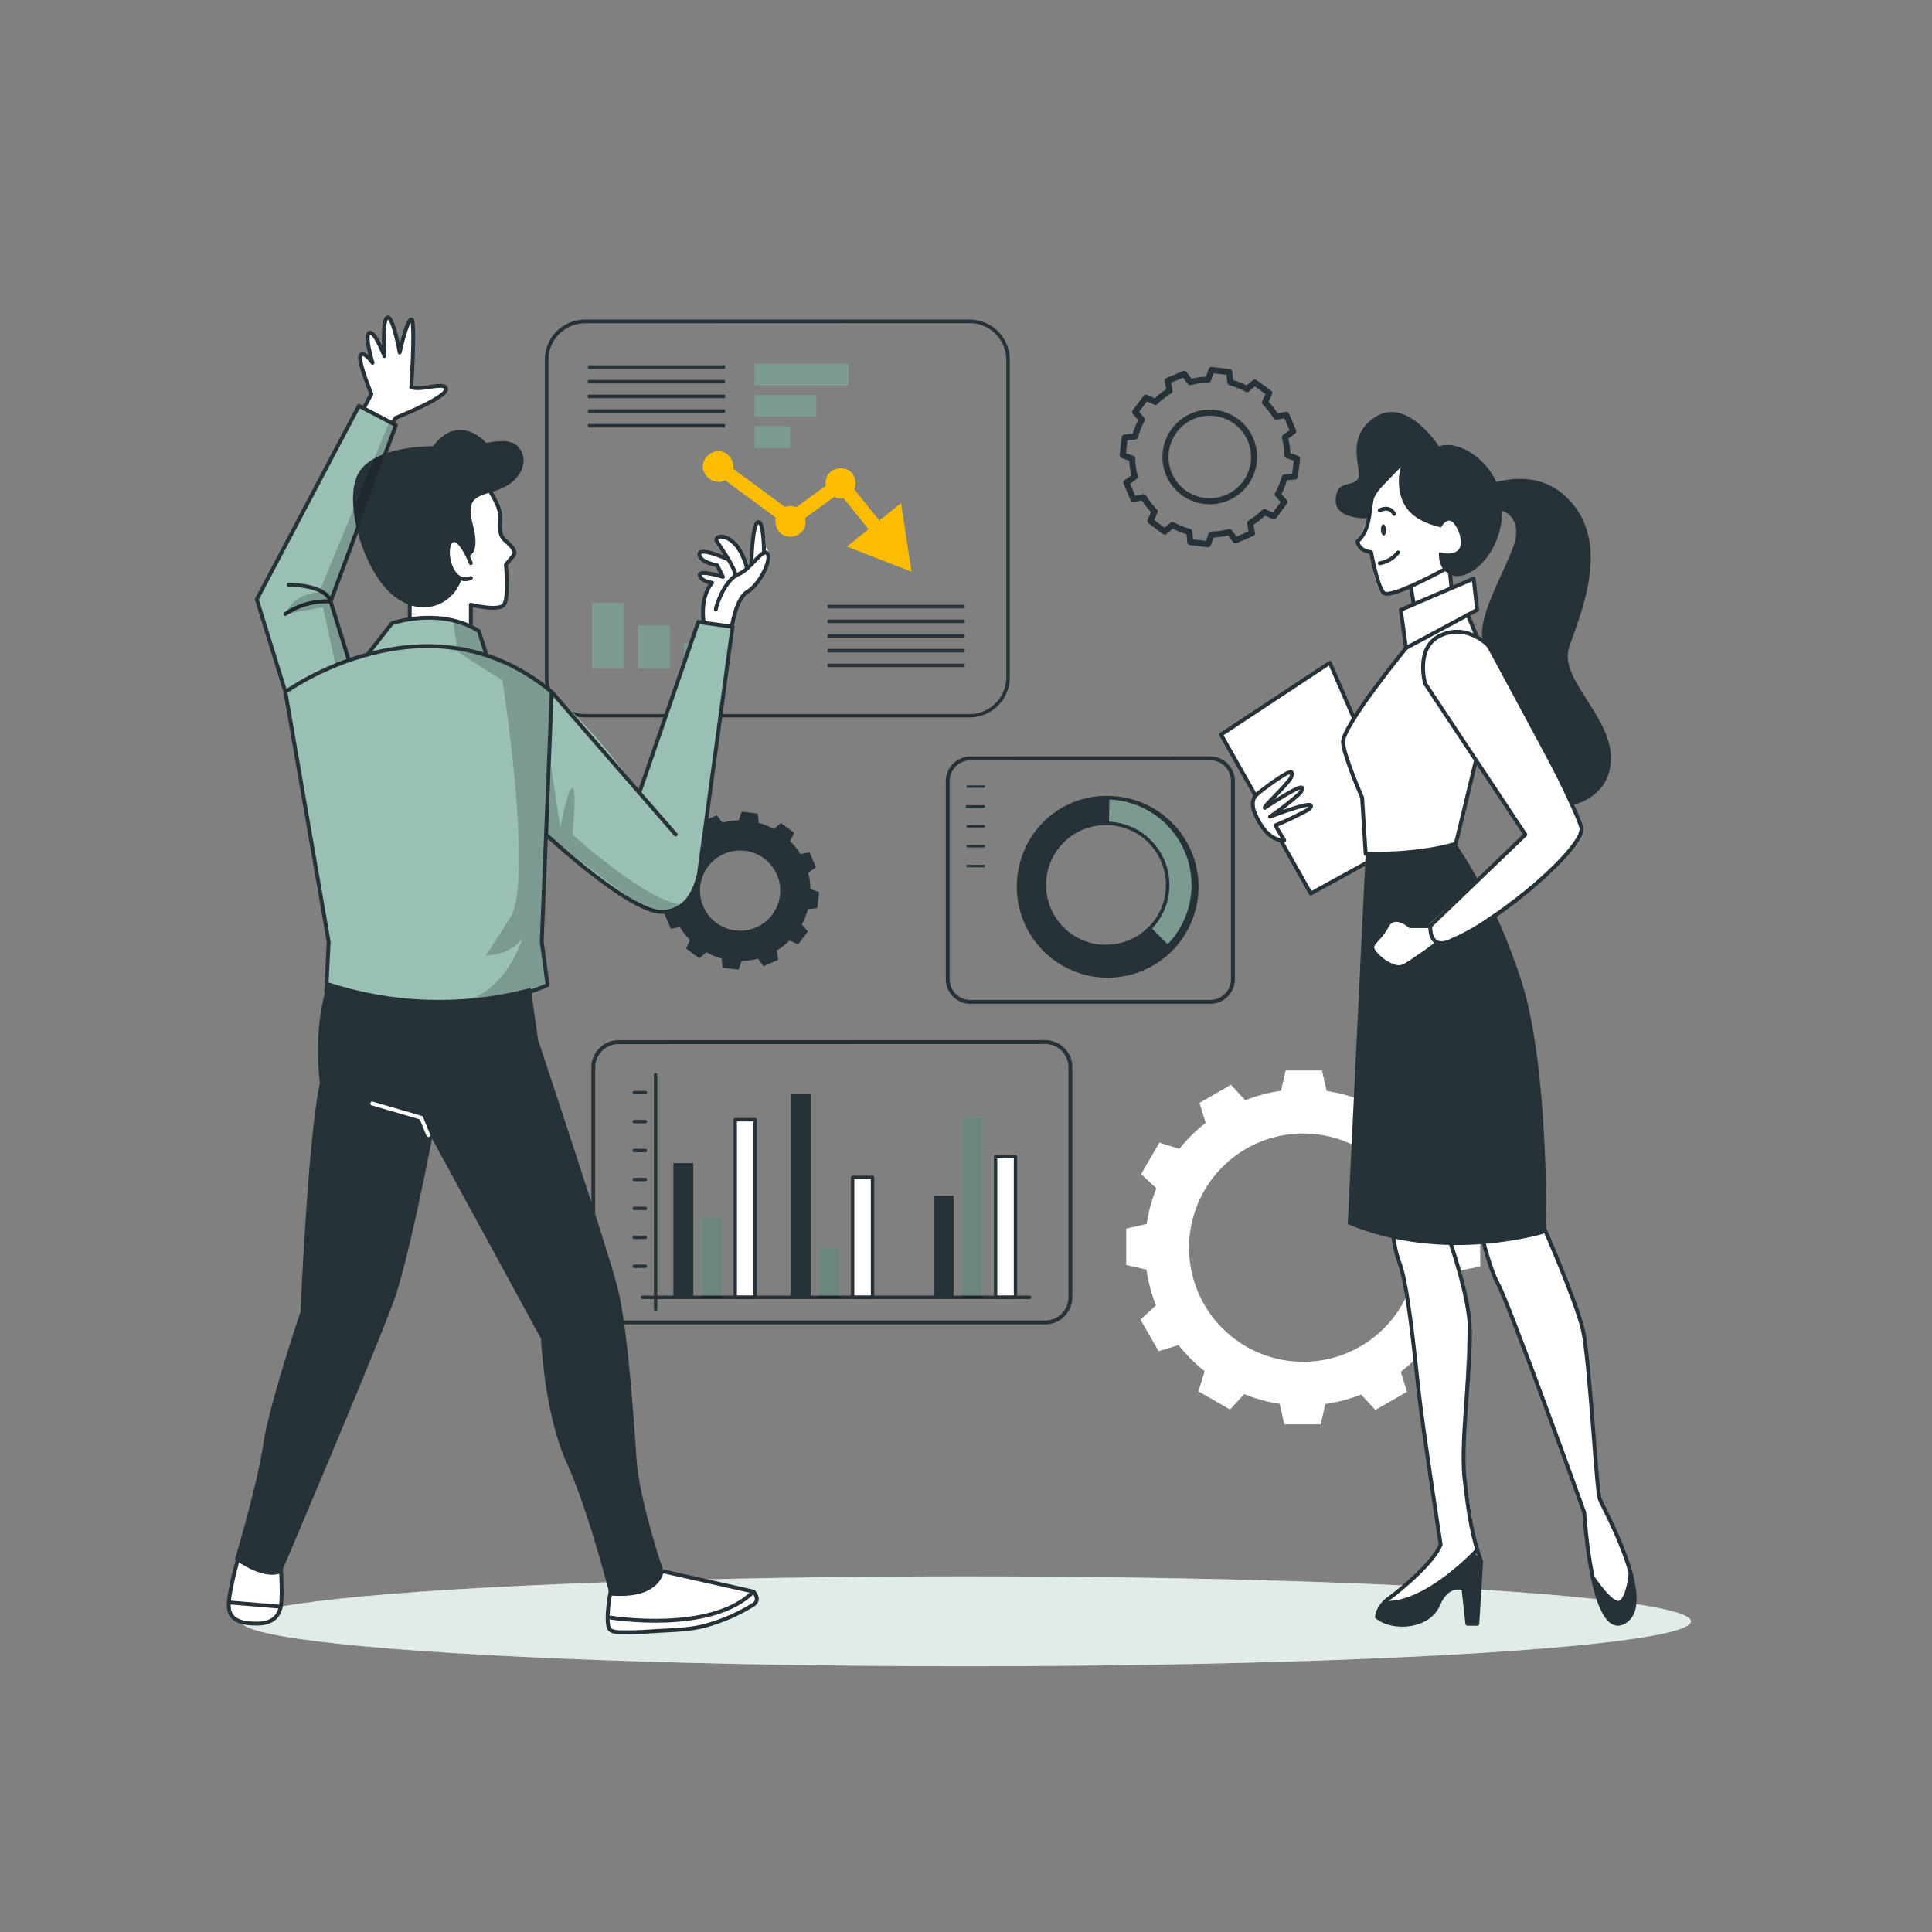 <?xml version="1.0" encoding="UTF-8" standalone="no"?>
<svg
   viewBox="0 0 500 500"
   version="1.1"
   id="svg97"
   sodipodi:docname="Business Plan-bro.svg"
   inkscape:export-filename="Business Plan-bro.png"
   inkscape:export-xdpi="96"
   inkscape:export-ydpi="96"
   inkscape:version="1.4 (86a8ad7, 2024-10-11)"
   xmlns:inkscape="http://www.inkscape.org/namespaces/inkscape"
   xmlns:sodipodi="http://sodipodi.sourceforge.net/DTD/sodipodi-0.dtd"
   xmlns="http://www.w3.org/2000/svg"
   xmlns:svg="http://www.w3.org/2000/svg">
  <rect x="0" y="0" width="500" height="500" fill="#808080" stroke="none"/>
  <defs
     id="defs97" />
  <sodipodi:namedview
     id="namedview97"
     pagecolor="#ffffff"
     bordercolor="#000000"
     borderopacity="0.25"
     inkscape:showpageshadow="2"
     inkscape:pageopacity="0.0"
     inkscape:pagecheckerboard="0"
     inkscape:deskcolor="#d1d1d1"
     inkscape:zoom="3.3149166"
     inkscape:cx="247.36671"
     inkscape:cy="127.30335"
     inkscape:window-width="1920"
     inkscape:window-height="1010"
     inkscape:window-x="2873"
     inkscape:window-y="-6"
     inkscape:window-maximized="1"
     inkscape:current-layer="layer2" />
  <g
     id="freepik--Shadow--inject-19">
    <ellipse
       cx="250.01"
       cy="419.59"
       rx="187.6"
       ry="11.63"
       style="fill:#9AC0B5"
       id="ellipse1" />
    <ellipse
       cx="250.01"
       cy="419.59"
       rx="187.6"
       ry="11.63"
       style="fill:#fff;opacity:0.7"
       id="ellipse2" />
  </g>
  <g
     id="freepik--Graphics--inject-19"
     style="display:inline">
    <path
       d="m 291.08,113.24 -0.54,4.58 2.48,0.88 a 20.29,20.29 0 0 0 0.65,4.65 l -2.15,1.56 1.81,4.25 2.61,-0.49 a 20.2,20.2 0 0 0 2.88,3.7 l -1.09,2.44 3.7,2.76 2,-1.7 a 19.74,19.74 0 0 0 4.35,1.76 l 0.28,2.65 4.57,0.55 0.89,-2.49 a 20.29,20.29 0 0 0 4.65,-0.65 l 1.57,2.14 4.26,-1.83 -0.47,-2.6 a 20.23,20.23 0 0 0 3.69,-2.88 l 2.44,1.09 2.76,-3.7 -1.71,-2 a 19.47,19.47 0 0 0 1.76,-4.34 l 2.65,-0.28 0.55,-4.58 -2.49,-0.89 a 19.67,19.67 0 0 0 -0.65,-4.64 l 2.16,-1.57 -1.82,-4.25 -2.6,0.48 a 20.28,20.28 0 0 0 -2.89,-3.69 l 1.08,-2.43 -3.73,-2.72 -2,1.71 a 20.52,20.52 0 0 0 -4.32,-1.76 l -0.28,-2.65 -4.58,-0.54 -0.89,2.48 a 20.14,20.14 0 0 0 -4.64,0.66 l -1.57,-2.15 -4.25,1.81 0.48,2.6 A 20.2,20.2 0 0 0 299,104 l -2.43,-1.08 -2.77,3.7 1.71,2 a 19.83,19.83 0 0 0 -1.76,4.35 z m 10.63,3.67 a 11.46,11.46 0 1 1 10,12.73 v 0 a 11.46,11.46 0 0 1 -10,-12.73 z"
       style="fill:none;stroke:#263238;stroke-width:1.571px;stroke-linejoin:round"
       id="path2" />
    <path
       d="m 171.61,225.94 -0.49,4.15 2.25,0.8 a 18.19,18.19 0 0 0 0.59,4.21 l -2,1.42 1.64,3.85 2.36,-0.45 a 18.49,18.49 0 0 0 2.61,3.35 l -1,2.21 3.43,2.52 1.81,-1.55 a 17.71,17.71 0 0 0 3.94,1.6 l 0.25,2.4 4.15,0.5 0.8,-2.26 a 18,18 0 0 0 4.21,-0.59 l 1.42,1.95 3.84,-1.65 L 201,246 a 18.49,18.49 0 0 0 3.35,-2.61 l 2.21,1 2.5,-3.34 -1.55,-1.83 a 17.92,17.92 0 0 0 1.6,-3.93 l 2.4,-0.26 0.49,-4.15 -2.25,-0.8 a 18.19,18.19 0 0 0 -0.59,-4.21 l 2,-1.42 -1.65,-3.85 -2.35,0.43 a 18.45,18.45 0 0 0 -2.63,-3.33 l 1,-2.21 -3.43,-2.49 -1.82,1.55 a 17.81,17.81 0 0 0 -3.92,-1.59 l -0.25,-2.4 -4.15,-0.5 -0.8,2.26 a 18.11,18.11 0 0 0 -4.21,0.59 l -1.42,-1.91 -3.85,1.64 0.43,2.36 a 18.39,18.39 0 0 0 -3.35,2.61 l -2.21,-1 -2.5,3.35 1.55,1.82 a 18.2,18.2 0 0 0 -1.6,3.94 z m 9.63,3.32 a 10.38,10.38 0 1 1 9.08,11.54 v 0 a 10.39,10.39 0 0 1 -9.08,-11.54 z"
       style="fill:#263238"
       id="path3" />
    <path
       d="m 383.08,327.75 v -9.41 l -5.25,-1.19 a 40.53,40.53 0 0 0 -2.44,-9.26 l 4,-3.69 -4.72,-8.2 -5.16,1.63 a 41.23,41.23 0 0 0 -6.74,-6.79 l 1.63,-5.21 -8.17,-4.71 -3.65,3.93 a 40.52,40.52 0 0 0 -9.24,-2.51 l -1.2,-5.3 h -9.41 l -1.2,5.26 a 40.15,40.15 0 0 0 -9.26,2.44 l -3.69,-4 -8.15,4.7 1.59,5.16 a 41.17,41.17 0 0 0 -6.79,6.73 l -5.2,-1.61 -4.7,8.14 3.94,3.67 a 40.57,40.57 0 0 0 -2.51,9.23 l -5.3,1.21 v 9.41 l 5.25,1.2 a 41.11,41.11 0 0 0 2.44,9.25 l -4,3.7 4.71,8.17 5.15,-1.59 a 40.79,40.79 0 0 0 6.76,6.76 l -1.61,5.21 8.18,4.71 3.65,-4 a 40.27,40.27 0 0 0 9.19,2.52 l 1.2,5.3 h 9.42 l 1.19,-5.25 a 41.17,41.17 0 0 0 9.27,-2.46 l 3.69,4 8.17,-4.71 -1.59,-5.15 a 40.79,40.79 0 0 0 6.79,-6.73 l 5.2,1.61 4.71,-8.18 -3.95,-3.66 a 41.06,41.06 0 0 0 2.52,-9.24 z m -16.27,-4.86 a 29.54,29.54 0 1 1 -29.54,-29.54 v 0 a 29.54,29.54 0 0 1 29.54,29.54 z"
       style="fill:#ffffff"
       id="path4" />
    <rect
       x="195.34"
       y="94.15"
       width="24.24"
       height="5.59"
       style="fill:#9ac0b5"
       id="rect4" />
    <rect
       x="195.34"
       y="102.23"
       width="15.93"
       height="5.59"
       style="fill:#9ac0b5"
       id="rect5" />
    <rect
       x="195.34"
       y="110.31"
       width="9.17"
       height="5.59"
       style="fill:#9ac0b5"
       id="rect6" />
    <rect
       x="195.34"
       y="94.15"
       width="24.24"
       height="5.59"
       style="opacity:0.2;isolation:isolate"
       id="rect7" />
    <rect
       x="195.34"
       y="102.23"
       width="15.93"
       height="5.59"
       style="opacity:0.2;isolation:isolate"
       id="rect8" />
    <rect
       x="195.34"
       y="110.31"
       width="9.17"
       height="5.59"
       style="opacity:0.2;isolation:isolate"
       id="rect9" />
    <rect
       x="153.25"
       y="156.07"
       width="8.22"
       height="16.84"
       style="fill:#9ac0b5"
       id="rect10" />
    <rect
       x="165.12"
       y="161.86"
       width="8.22"
       height="11.06"
       style="fill:#9ac0b5"
       id="rect11" />
    <rect
       x="177"
       y="166.55"
       width="8.22"
       height="6.37"
       style="fill:#9ac0b5"
       id="rect12" />
    <rect
       x="153.25"
       y="156.07"
       width="8.22"
       height="16.84"
       style="opacity:0.2;isolation:isolate"
       id="rect13" />
    <rect
       x="165.12"
       y="161.86"
       width="8.22"
       height="11.06"
       style="opacity:0.2;isolation:isolate"
       id="rect14" />
    <rect
       x="177"
       y="166.55"
       width="8.22"
       height="6.37"
       style="opacity:0.2;isolation:isolate"
       id="rect15" />
    <path
       d="M 250.94,185.66 H 151.41 A 10.39,10.39 0 0 1 141,175.27 V 93.1 a 10.41,10.41 0 0 1 10.39,-10.39 h 99.53 a 10.4,10.4 0 0 1 10.41,10.39 v 82.17 a 10.39,10.39 0 0 1 -10.39,10.39 z m -99.53,-102 a 9.5,9.5 0 0 0 -9.48,9.48 v 82.17 a 9.5,9.5 0 0 0 9.48,9.48 h 99.53 a 9.5,9.5 0 0 0 9.48,-9.48 V 93.1 a 9.5,9.5 0 0 0 -9.48,-9.48 z"
       style="fill:#263238"
       id="path15" />
    <rect
       x="214.17"
       y="156.53"
       width="35.49"
       height="0.91"
       style="fill:#263238"
       id="rect16" />
    <rect
       x="214.17"
       y="160.34"
       width="35.49"
       height="0.91"
       style="fill:#263238"
       id="rect17" />
    <rect
       x="214.17"
       y="164.14"
       width="35.49"
       height="0.91"
       style="fill:#263238"
       id="rect18" />
    <rect
       x="214.17"
       y="167.94"
       width="35.49"
       height="0.91"
       style="fill:#263238"
       id="rect19" />
    <rect
       x="214.17"
       y="171.74"
       width="35.49"
       height="0.91"
       style="fill:#263238"
       id="rect20" />
    <rect
       x="152.16"
       y="94.53"
       width="35.49"
       height="0.91"
       style="fill:#263238"
       id="rect21" />
    <rect
       x="152.16"
       y="98.33"
       width="35.49"
       height="0.91"
       style="fill:#263238"
       id="rect22" />
    <rect
       x="152.16"
       y="102.13"
       width="35.49"
       height="0.91"
       style="fill:#263238"
       id="rect23" />
    <rect
       x="152.16"
       y="105.93"
       width="35.49"
       height="0.91"
       style="fill:#263238"
       id="rect24" />
    <rect
       x="152.16"
       y="109.73"
       width="35.49"
       height="0.91"
       style="fill:#263238"
       id="rect25" />
    <g
       id="freepik--chart-1--inject-2--inject-19"
       style="display:inline">
      <path
         d="m 251.17,196.27 a 5.91,5.91 0 0 0 -5.9,5.91 v 51.21 a 5.9,5.9 0 0 0 5.9,5.9 h 62 a 5.91,5.91 0 0 0 5.91,-5.9 v -51.24 a 5.91,5.91 0 0 0 -5.91,-5.9 z"
         style="fill:none;stroke:#263238;stroke-linejoin:round"
         id="path26" />
      <rect
         x="250.16"
         y="203.25"
         width="4.71"
         height="0.63"
         style="fill:#263238"
         id="rect26" />
      <rect
         x="250.16"
         y="208.39"
         width="4.71"
         height="0.63"
         style="fill:#263238"
         id="rect27" />
      <rect
         x="250.16"
         y="213.53"
         width="4.71"
         height="0.63"
         style="fill:#263238"
         id="rect28" />
      <rect
         x="250.16"
         y="218.68"
         width="4.71"
         height="0.63"
         style="fill:#263238"
         id="rect29" />
      <rect
         x="249.98"
         y="208.39"
         width="4.71"
         height="0.63"
         style="fill:#263238"
         id="rect30" />
      <rect
         x="250.16"
         y="223.82"
         width="4.71"
         height="0.63"
         style="fill:#263238"
         id="rect31" />
    </g>
    <path
       d="m 285.76,251.64 a 22.59,22.59 0 1 0 -22.12,-23 22.58,22.58 0 0 0 22.12,23 z m 0.79,-38.54 a 16,16 0 1 1 -16.32,15.67 16,16 0 0 1 16.32,-15.67 z"
       style="fill:#9ac0b5"
       id="path31" />
    <path
       d="m 285.76,251.64 a 22.59,22.59 0 1 0 -22.12,-23 22.58,22.58 0 0 0 22.12,23 z m 0.79,-38.54 a 16,16 0 1 1 -16.32,15.67 16,16 0 0 1 16.32,-15.67 z"
       style="opacity:0.2;isolation:isolate"
       id="path32" />
    <path
       d="m 270,245.22 a 23,23 0 0 0 32.53,0.14 0.48,0.48 0 0 0 0,-0.64 L 297.84,240 a 0.45,0.45 0 0 0 -0.32,-0.14 0.57,0.57 0 0 0 -0.33,0.13 15.36,15.36 0 0 1 -11.28,4.51 h -1.11 a 15.45,15.45 0 0 1 -9.21,-3.71 c -0.23,-0.21 -0.47,-0.42 -0.69,-0.64 a 15.79,15.79 0 0 1 -1.75,-20.27 0.41,0.41 0 0 0 0.05,-0.09 c 0.1,-0.14 0.21,-0.26 0.33,-0.4 a 15.47,15.47 0 0 1 13,-5.86 0.45,0.45 0 0 0 0.46,-0.44 v 0 l 0.13,-6.63 a 0.46,0.46 0 0 0 -0.44,-0.47 v 0 A 23,23 0 0 0 270,245.22 Z"
       style="fill:#263238"
       id="path33" />
    <path
       d="m 286.69,206 a 23.51,23.51 0 1 1 -0.05,0 z m -0.92,45.17 a 22.14,22.14 0 1 0 -21.68,-22.58 v 0 a 22.15,22.15 0 0 0 21.68,22.59 z m 0.79,-38.54 a 16.42,16.42 0 1 1 -16.75,16.08 16.42,16.42 0 0 1 16.75,-16.08 z m -0.65,31.91 a 15.51,15.51 0 1 0 -15.19,-15.82 v 0 a 15.51,15.51 0 0 0 15.19,15.81 z"
       style="fill:#263238"
       id="path34" />
    <line
       x1="169.67"
       y1="278.13"
       x2="169.67"
       y2="338.79"
       style="fill:none;stroke:#263238;stroke-width:0.879px;stroke-linecap:round;stroke-linejoin:round"
       id="line34" />
    <rect
       x="174.27"
       y="301.02"
       width="5.15"
       height="34.73"
       style="fill:#263238"
       id="rect34" />
    <rect
       x="181.63"
       y="315.19"
       width="5.15"
       height="20.55"
       style="fill:#9ac0b5"
       id="rect35" />
    <rect
       x="190.28"
       y="289.79"
       width="5.15"
       height="45.96"
       style="fill:#ffffff;stroke:#263238;stroke-width:0.879px;stroke-linejoin:round"
       id="rect36" />
    <rect
       x="204.64"
       y="283.16"
       width="5.15"
       height="52.58"
       style="fill:#263238"
       id="rect37" />
    <rect
       x="212.01"
       y="322.74"
       width="5.15"
       height="13.01"
       style="fill:#9ac0b5"
       id="rect38" />
    <rect
       x="220.66"
       y="304.7"
       width="5.15"
       height="31.05"
       style="fill:#ffffff;stroke:#263238;stroke-width:0.879px;stroke-linejoin:round"
       id="rect39" />
    <rect
       x="241.64"
       y="309.45"
       width="5.15"
       height="26.29"
       style="fill:#263238"
       id="rect40" />
    <rect
       x="249.01"
       y="289.05"
       width="5.15"
       height="46.69"
       style="fill:#9ac0b5"
       id="rect41" />
    <rect
       x="257.66"
       y="299.36"
       width="5.15"
       height="36.38"
       style="fill:#ffffff;stroke:#263238;stroke-width:0.879px;stroke-linejoin:round"
       id="rect42" />
    <line
       x1="164.14"
       y1="327.71"
       x2="167.02"
       y2="327.71"
       style="fill:none;stroke:#263238;stroke-width:0.879px;stroke-linecap:round;stroke-linejoin:round"
       id="line42" />
    <line
       x1="164.14"
       y1="320.22"
       x2="167.02"
       y2="320.22"
       style="fill:none;stroke:#263238;stroke-width:0.879px;stroke-linecap:round;stroke-linejoin:round"
       id="line43" />
    <line
       x1="164.14"
       y1="312.74"
       x2="167.02"
       y2="312.74"
       style="fill:none;stroke:#263238;stroke-width:0.879px;stroke-linecap:round;stroke-linejoin:round"
       id="line44" />
    <line
       x1="164.14"
       y1="305.25"
       x2="167.02"
       y2="305.25"
       style="fill:none;stroke:#263238;stroke-width:0.879px;stroke-linecap:round;stroke-linejoin:round"
       id="line45" />
    <line
       x1="164.14"
       y1="297.76"
       x2="167.02"
       y2="297.76"
       style="fill:none;stroke:#263238;stroke-width:0.879px;stroke-linecap:round;stroke-linejoin:round"
       id="line46" />
    <line
       x1="164.14"
       y1="290.27"
       x2="167.02"
       y2="290.27"
       style="fill:none;stroke:#263238;stroke-width:0.879px;stroke-linecap:round;stroke-linejoin:round"
       id="line47" />
    <line
       x1="164.14"
       y1="282.78"
       x2="167.02"
       y2="282.78"
       style="fill:none;stroke:#263238;stroke-width:0.879px;stroke-linecap:round;stroke-linejoin:round"
       id="line48" />
    <line
       x1="166.26"
       y1="335.75"
       x2="266.42"
       y2="335.75"
       style="fill:none;stroke:#263238;stroke-width:0.879px;stroke-linecap:round;stroke-linejoin:round"
       id="line49" />
    <rect
       x="181.63"
       y="315.19"
       width="5.15"
       height="20.55"
       style="opacity:0.3"
       id="rect49" />
    <rect
       x="212.01"
       y="322.74"
       width="5.15"
       height="13.01"
       style="opacity:0.3"
       id="rect50" />
    <rect
       x="249.01"
       y="289.05"
       width="5.15"
       height="46.69"
       style="opacity:0.3"
       id="rect51" />
    <path
       d="m 160.05,269.71 a 6.52,6.52 0 0 0 -6.51,6.51 v 59.51 a 6.53,6.53 0 0 0 6.51,6.52 H 270.5 a 6.54,6.54 0 0 0 6.52,-6.52 V 276.2 a 6.53,6.53 0 0 0 -6.52,-6.52 z"
       style="fill:none;stroke:#263238;stroke-linejoin:round"
       id="path51" />
  </g>
  <g
     inkscape:groupmode="layer"
     id="layer2"
     inkscape:label="Graphique">
    <path
       d="m 227.581,134.708 5.599,-4.5 2.733,17.746 -16.733,-6.504 5.601,-4.491 -6.452,-8.019 v 0 c -0.828,0.163 -1.687,0.045 -2.44,-0.337 l -7.541,5.462 0.01,0.049 c 1.159,4.971 -6.241,6.802 -7.532,1.863 v 0 c -0.034,-0.122 -0.059,-0.247 -0.073,-0.373 -0.102,-0.546 -0.09,-1.106 0.034,-1.647 l -13.102,-9.661 c -0.325,0.177 -0.674,0.303 -1.037,0.376 -0.188,0.037 -0.379,0.054 -0.571,0.051 -2.275,-0.065 -3.199,-1.53 -3.22,-1.509 -3.322,-4.023 2.712,-9.006 6.035,-4.983 0.372,0.444 0.638,0.967 0.778,1.529 0.035,0.125 0.06,0.253 0.075,0.383 0.072,0.398 0.083,0.805 0.033,1.206 l 13.407,9.867 c 0.203,-0.08 0.412,-0.142 0.626,-0.184 0.755,-0.148 1.537,-0.067 2.247,0.232 l 7.671,-5.579 c -0.851,-5.18 6.985,-6.33 7.657,-1.123 0.101,0.712 -2.8e-4,1.438 -0.293,2.095 z"
       style="display:inline;fill:#fcbd00;fill-opacity:1"
       id="path25"
       sodipodi:nodetypes="ccccccscccssccccccccccccccccc" />
  </g>
  <g
     id="freepik--character-1--inject-19">
    <path
       d="M72.65,402.74s2.31,15.42-3.28,17-9.47-.5-10.17-2.81,4.25-18.81,4.25-18.81Z"
       style="fill:#fff"
       id="path52" />
    <path
       d="M169.88,406.15l24.3,5.76s1.84,1,1.64,2.65-11.29,5.88-14.4,6.41-21.06,2.87-23.61.68S160.65,402,160.65,402Z"
       style="fill:#fff"
       id="path53" />
    <path
       d="M125.88,124.92s3.42,5.16,3.47,7.77-.27,5.59,1.33,7.13,2.83,3.22,2.17,4-1.93,2.3-1.93,2.3,1.65,8.79-.49,10.38-8.57,0-8.57,0v5.68s-9.14-3-15.45-2.44l-1.12-12.17S119,121.21,125.88,124.92Z"
       style="fill:#fff"
       id="path54" />
    <path
       d="M182.1,160.88s-.82-6.24,2.22-10c0,0-3.64-.62-3.2-1.94s6,.41,6,.41l-1.5-3s-5.25-1.74-4.6-3.37,8.35,2.38,8.35,2.38-4.57-3.82-3.93-5.41,5.29-1.56,7.77,6.68l1.26-1.57s.45-9.38,1.74-9.89c0,0,2,1.1,2,6.49,0,0,2,2.41.73,4.45s-4.26,6.63-6.8,8.35-2.53,8.43-2.53,8.43Z"
       style="fill:#fff"
       id="path55" />
    <path
       d="M101.62,109.59l1.15-1.54s12.87-5.74,12.55-7.53-7.61.68-9-.27c0,0,1.33-16.94,0-17.49s-2.81,7.95-2.81,7.95-1.87-8.72-3.31-8.47-.84,9-.84,9-2.75-5.61-3.82-5.09.53,7.36.53,7.36-2-2.35-2.8-1.64A26.51,26.51,0,0,0,96.12,102l-2.78,4.7Z"
       style="fill:#fff"
       id="path56" />
    <path
       d="M180.71,160.92l8.87,1.24s-6.49,55-8.4,61.79-3.63,11.67-10.15,12-29.75-19.2-29.75-19.2l-1.08,27,1.51,11.2s-28.41,14.93-57.3,1.94l.65-13.14L74.65,183.65l-8.19-28.54L92.89,105l9.58,5-16.9,45.61,4.73,15.23,5.29-2.12,5.85-7.46s9.92-5.15,22.47,2l2,6.26s14.72,1.11,39.57,35.56Z"
       style="fill:#9AC0B5"
       id="path57" />
    <path
       d="M117.3,160.92l1.12,7.7S126.68,174.1,130,176c0,0,8.12,51.28,2.11,61.37l-6.33,9.91s6.47,0,9.45-4.53c0,0-3.71,12.38-13.33,15.71,0,0,14.77-1.54,19.85-3.5l-1.51-11.2,2.43-62.45s2.29-4.18-16.75-11.67l-2.81-6.75Z"
       style="opacity:0.2"
       id="path58" />
    <path
       d="M125.88,125.62s3.1,4.54,3.47,7.07-.73,5.32,1.33,7.13,3,3,2.17,4-1.93,2.3-1.93,2.3.84,8.57-.49,10.38-8.57,0-8.57,0v5.68"
       style="fill:none;stroke:#263238;stroke-linecap:round;stroke-linejoin:round"
       id="path59" />
    <path
       d="M121.86,145.74s-2.9-7.49-5.07-5.68-.24,11.71,5.07,9.54"
       style="fill:none;stroke:#263238;stroke-linecap:round;stroke-linejoin:round"
       id="path60" />
    <path
       d="M121.07,144s3.45-.28,1.27-8.37,2.54-7,7.61-9.3,6.28-6.52,5.19-9.05-2.9-3.87-9.3-2.66c0,0-7-8.09-13.76.85,0,0-15.22-.24-19.32,7s1.33,25.72,9.3,31.88,15.76,1.23,17.38-4.56c0,0-5.43-2.93-2.65-9.69C116.79,140.06,119.32,139.16,121.07,144Z"
       style="fill:#263238"
       id="path61" />
    <path
       d="M73.86,179.09s36.83-26.71,68.93,0l-2.59,64.62,1.51,11.2s-27.14,12.71-57.3,1.94l.65-13.14Z"
       style="fill:none;stroke:#263238;stroke-linecap:round;stroke-linejoin:round"
       id="path62" />
    <path
       d="M95.1,169.38l6.34-8.08s12.43-4.3,22.47,2l2,6.26"
       style="fill:none;stroke:#263238;stroke-linecap:round;stroke-linejoin:round"
       id="path63" />
    <line
       x1="142.79"
       y1="179.09"
       x2="174.86"
       y2="215.97"
       style="fill:none;stroke:#263238;stroke-linecap:round;stroke-linejoin:round"
       id="line63" />
    <path
       d="M141.31,216s21.25,19.77,29.72,20,9.88-10,9.88-10l8.67-63.8-8.87-1.24-15.26,44.23"
       style="fill:none;stroke:#263238;stroke-linecap:round;stroke-linejoin:round"
       id="path64" />
    <path
       d="M189.43,162s1.11-7.21,4-8.85,6.32-8,5.22-9.83-4.46,4.12-7.49,5.26-5.49,6.74-5.91,9.17"
       style="fill:none;stroke:#263238;stroke-linecap:round;stroke-linejoin:round"
       id="path65" />
    <path
       d="M197.72,143.06s0-8.33-1.53-7.94-1.74,10.94-1.74,10.94"
       style="fill:none;stroke:#263238;stroke-linecap:round;stroke-linejoin:round"
       id="path66" />
    <path
       d="M193.33,147.13s-1-4.67-3.75-6.95-4.47-1.05-4.16-.28,5,7,4.89,9.12"
       style="fill:none;stroke:#263238;stroke-linecap:round;stroke-linejoin:round"
       id="path67" />
    <path
       d="M188.57,144.82s-7.55-3.46-7.57-1.39,4.6,2.87,4.6,2.87l1.5,3s-6.36-2-6-.41,3.2,1.94,3.2,1.94-3.09,3.06-2.22,10"
       style="fill:none;stroke:#263238;stroke-linecap:round;stroke-linejoin:round"
       id="path68" />
    <path
       d="M137.34,255.66l1.93,13.52s17.77,53.31,20.47,63.73,4.25,34,5,44.81,7,29,7,29-.77,7.34-13.9,6.18c0,0-5.41-21.63-11.2-34.38S140,346.43,140,346.43l-28.2-51.76s-5.77,30.14-9.65,41.33c-4,11.54-31.27,75.57-29.36,71.08,0,0-3.86,2.32-12-3.48,0,0,5.79-19.31,7.33-29.74s9.66-34.38,9.66-34.38,1.93-45.19,5-59.1c0,0-2-15.32,2.27-26.14A91.92,91.92,0,0,0,137.34,255.66Z"
       style="fill:#263238"
       id="path69" />
    <polyline
       points="96.35 285.59 109.01 289.27 110.85 293.76"
       style="fill:none;stroke:#fff;stroke-linecap:round;stroke-linejoin:round"
       id="polyline69" />
    <path
       d="M158.12,411.32s-1.71,8.57-.31,10.33c.74.92,2.94.75,4,.77,2.44.05,4.89-.11,7.33-.27,4.88-.32,9.88-.27,14.59-1.78A46.41,46.41,0,0,0,195,415.26c1.92-1.28,0-3.35,0-3.35l-23.25-5.22"
       style="fill:none;stroke:#263238;stroke-linecap:round;stroke-linejoin:round"
       id="path70" />
    <path
       d="M158,418.63s26.13,4.29,37-6.72"
       style="fill:none;stroke:#263238;stroke-linecap:round;stroke-linejoin:round"
       id="path71" />
    <path
       d="M61.8,402.74s-3,10.29-2.56,13.53,3.69,4,7.49,3.91,5.36-1.79,5.92-4.36,0-10.88,0-10.88"
       style="fill:none;stroke:#263238;stroke-linecap:round;stroke-linejoin:round"
       id="path72" />
    <line
       x1="59.2"
       y1="414.7"
       x2="72.65"
       y2="415.82"
       style="fill:none;stroke:#263238;stroke-linecap:round;stroke-linejoin:round"
       id="line72" />
    <path
       d="M94.31,105.32c1.14-2.08,1.81-3.35,1.81-3.35S92.41,93,93.34,91.9s3.08,2,3.08,2-2.2-7.13-.81-7.74,3.87,6,3.87,6-.65-9.55.79-10,3.17,9.08,3.17,9.08,1.86-8.48,3-8.56,0,17.49,0,17.49c2.3,1.13,9.06-1.63,9,.6s-13,7.36-13,7.36a5.78,5.78,0,0,0-.59.94"
       style="fill:none;stroke:#263238;stroke-linecap:round;stroke-linejoin:round"
       id="path73" />
    <polyline
       points="73.86 179.09 66.46 155.11 92.89 105.03 102.47 110.04 85.57 155.65 90.3 170.88"
       style="fill:none;stroke:#263238;stroke-linecap:round;stroke-linejoin:round"
       id="polyline73" />
    <path
       d="M74.72,151.32s9.48-.08,10.85,4.33a19,19,0,0,0-11.71,3.24"
       style="fill:none;stroke:#263238;stroke-linecap:round;stroke-linejoin:round"
       id="path74" />
    <line
       x1="106.04"
       y1="160.26"
       x2="106.04"
       y2="153.31"
       style="fill:none;stroke:#263238;stroke-linecap:round;stroke-linejoin:round"
       id="line74" />
    <path
       d="M142.63,198.43,145,214.2s1.94-10.29,3.15-10.29,0,12.06,0,12.06,19.88,18,28.48,18.1c0,0-4.78,3.36-9.57.86s-25.79-19-25.79-19Z"
       style="opacity:0.2"
       id="path75" />
    <path
       d="M100.77,109.15,82.59,153.31s-6.33-.1-8.73,5.58l9.72-1.74,3.27,15,3.45-1.31-4.73-15.23L102.47,110Z"
       style="opacity:0.2"
       id="path76" />
  </g>
  <g
     id="freepik--character-2--inject-19">
    <polygon
       points="351.31 186.81 344.15 171.52 316.01 190.11 339.23 231.25 357.34 220.97 351.31 186.81"
       style="fill:#fff"
       id="polygon76" />
    <path
       d="M374.5,319.06s4.55,12.63,5.22,18.78-1.38,32.05-.94,39.19,4.3,28.45,4.3,28.45-18.93,13.76-24.94,9.33c0,0,13.34-10.8,14.69-15.1l-4.32-29.19L364.22,336s-1.09-7.21-2.61-10.92-1.29-11.58-1.29-11.58Z"
       style="fill:#fff"
       id="path77" />
    <path
       d="M374.1,317.94s4.92,13.3,6.07,22.85S377.86,372,379,382.43s2.31,16.2,4.33,21.69l-1,16.11h-2.59l-1-9.14s-4.06-1.69-6.52,4.16-11.55,6.62-15.86,3.23c0,0,0-2.62,3.24-4.93s11.7-9.53,13.24-13.84c0,0-4.62-30-5.7-39.72s-2.77-27.39-4.93-33.09-2.15-13.85-2.15-13.85"
       style="fill:none;stroke:#263238;stroke-linecap:round;stroke-linejoin:round"
       id="path78" />
    <path
       d="M382.34,401.1S369.65,414.9,359,414.81"
       style="fill:none;stroke:#263238;stroke-linecap:round;stroke-linejoin:round"
       id="path79" />
    <path
       d="M358.14,414.81a11.26,11.26,0,0,0,5.2-.65c2.87-1,13.2-6,18.28-12.31l1.56,1.77-.82,16.24-2.61.37-1-9.14s-3.34-1.53-5.49,2.23-3.7,6.34-7.46,7.17-9.43-2-9.43-2S355.38,417,358.14,414.81Z"
       style="fill:#263238"
       id="path80" />
    <path
       d="M383.35,319.49a115.94,115.94,0,0,0,4.34,12.91c2.27,5.21,21.88,57.9,21.88,57.9s1.49,28.52,9.84,28.43-.33-19.93-.33-19.93L414,387.93s-1.94-31.93-4.34-43.67l-10.22-27.53Z"
       style="fill:#fff"
       id="path81" />
    <path
       d="M399.55,317.65s8.39,19.09,10.12,26.61,3.47,41.35,4.34,43.67,14.75,26.89,6.36,31.81S410,391.4,410,391.4s-19.37-53.8-22.27-59-6.07-20.25-6.07-20.25Z"
       style="fill:none;stroke:#263238;stroke-linecap:round;stroke-linejoin:round"
       id="path82" />
    <path
       d="M422,407.13s-.58,6.66-2.78,7.6-7.06-6.57-7.06-6.57"
       style="fill:none;stroke:#263238;stroke-linecap:round;stroke-linejoin:round"
       id="path83" />
    <path
       d="M412.18,409.31s3,11.36,7,10.88,4.72-6.79,2.83-11.66c0,0-.67,5-2.78,6.2C417.1,414.76,412.18,409.31,412.18,409.31Z"
       style="fill:#263238"
       id="path84" />
    <path
       d="M376.77,218.35s10.11,13.8,17.12,36,6.29,64.72,6.29,64.72-26.09,8.39-51.38-2.27L353.43,221S369.7,221.3,376.77,218.35Z"
       style="fill:#263238"
       id="path85" />
    <path
       d="M363.71,118.27s-7.86,7.36-8.78,12.18a37.81,37.81,0,0,1-3.62,9.67,7.05,7.05,0,0,0,3.53,2.76s.51,9.87,3.38,10.63l6.86-1.8.73,4.23,9.84-3.74v-5.7l7.5-4.9-2.67-12.81-12.2-5.7Z"
       style="fill:#fff"
       id="path86" />
    <path
       d="M353.38,220.23l-.87-13.84s-6.4-12-4.37-16.36c2.24-4.79,15.7-22.53,15.7-22.53l-1.32-9.68,18.86-8.08.9,8.08L380,159.51l2.53,5.42s.16-1.61,4.54,6.56,20.88,37.24,22.18,42.82-25.66,25.24-34.76,29.88c0,0-1.05-2.25-11.86,6-2.75-.48-6.55-2.95-7.36-4.48s3.11-5.17,3.11-5.17,2.36-4.46,6.53-.89h4.44L394.76,216l-12.88-18.85-5.11,21.17S360.24,223.34,353.38,220.23Z"
       style="fill:#fff"
       id="path87" />
    <polygon
       points="362.52 157.82 363.87 167.71 382.28 157.82 381.38 149.74 362.52 157.82"
       style="fill:none;stroke:#263238;stroke-linecap:round;stroke-linejoin:round"
       id="polygon87" />
    <path
       d="M363.87,167.71s-16.75,20.49-16.3,24.53,4.94,14.15,4.94,14.15l.92,14.6s13.55.37,23.34-2.64l5.11-21.17"
       style="fill:none;stroke:#263238;stroke-linecap:round;stroke-linejoin:round"
       id="path88" />
    <path
       d="M394.76,216l-25.95-39.12s-2.55-9,3.59-12.21,11.48.86,13.39,3,22.51,41.83,23.47,46.6-20.8,23.85-33.39,29c0,0-5.73,3.44-5.73-3.62Z"
       style="fill:none;stroke:#263238;stroke-linecap:round;stroke-linejoin:round"
       id="path89" />
    <line
       x1="382.28"
       y1="164.93"
       x2="379.85"
       y2="159.13"
       style="fill:none;stroke:#263238;stroke-linecap:round;stroke-linejoin:round"
       id="line89" />
    <path
       d="M370.14,239.69h-5.22s-4.07-3.64-6,0-4.37,4.36-3.64,6.06,4.91,5.09,7.36,4.48S372,244,372,244"
       style="fill:none;stroke:#263238;stroke-linecap:round;stroke-linejoin:round"
       id="path90" />
    <path
       d="M361.83,120.86s-6.13,5.36-6.81,8.33-.39,8-3.71,10.93c0,0,.17,2.4,3.53,2.76,0,0,1.72,9.47,3.38,10.63s11.82-4.08,15.8-6.24a5.27,5.27,0,0,0,2.09-2.91"
       style="fill:none;stroke:#263238;stroke-linecap:round;stroke-linejoin:round"
       id="path91" />
    <path
       d="M357.07,145.77a7.72,7.72,0,0,0,4.76-2.81"
       style="fill:none;stroke:#263238;stroke-linecap:round;stroke-linejoin:round"
       id="path92" />
    <path
       d="M357.07,132.07s2.42-1.41,3.75.93"
       style="fill:none;stroke:#263238;stroke-linecap:round;stroke-linejoin:round"
       id="path93" />
    <path
       d="M358.73,137.1c0,.81-.23,1.47-.6,1.49s-.71-.62-.75-1.42.23-1.48.6-1.5S358.69,136.29,358.73,137.1Z"
       style="fill:#263238"
       id="path94" />
    <line
       x1="365.08"
       y1="151.71"
       x2="365.89"
       y2="156.38"
       style="fill:none;stroke:#263238;stroke-linecap:round;stroke-linejoin:round"
       id="line94" />
    <path
       d="M372.94,136.48s1.5-2.91,3.17-1.21,4.84,9.56-3.71,7.69c0,0-.57,4.8,3.71,6s12.41-5.42,12.68-16.71-10.63-18.91-16.39-16.73c0,0-8.35-13.09-16.63-7.51s-2.7,14.17-4.46,16.11-5.52.12-5.64,5.33,8.59,4.68,8.59,4.68l1.05-5.74,7.21-7.53s-1.7,5.44,1.19,10.17C366.32,135.29,372.94,136.48,372.94,136.48Z"
       style="fill:#263238"
       id="path95" />
    <path
       d="M388.79,132.25s4,.9,3.56,6.31-9.47,18.71-8.79,26.37l23.31,43.44s10.49-2,10-12.8-13.29-19.9-10.82-27.86,12.17-28.23-1.57-39.85-35.16,6.19-35.16,6.19l10.49-3.38Z"
       style="fill:#263238"
       id="path96" />
    <polyline
       points="350.41 185.92 344.15 171.52 316.01 190.11 339.23 231.25 353.31 223.5"
       style="fill:none;stroke:#263238;stroke-linecap:round;stroke-linejoin:round"
       id="polyline96" />
    <path
       d="M324.77,210.46s-1.52-3.14.51-4.87,9-6.86,9-5.6a2.2,2.2,0,0,1-.48,1.73c-2,2.68-6.79,7-6.48,7.35,0,0,8.74-5.8,9.58-5.25.21.14.09.89-.64,1.62a75.63,75.63,0,0,1-7.57,5.92s9.22-3.57,10.41-3c.34.16.27.68-.8,1.33a84.1,84.1,0,0,1-8.25,3.92l2.31,3.86S328,218.23,324.77,210.46Z"
       style="fill:#fff;stroke:#263238;stroke-linecap:round;stroke-linejoin:round"
       id="path97" />
    <line
       x1="375.01"
       y1="145.77"
       x2="375.65"
       y2="152.2"
       style="fill:none;stroke:#263238;stroke-linejoin:round"
       id="line97" />
  </g>
</svg>
